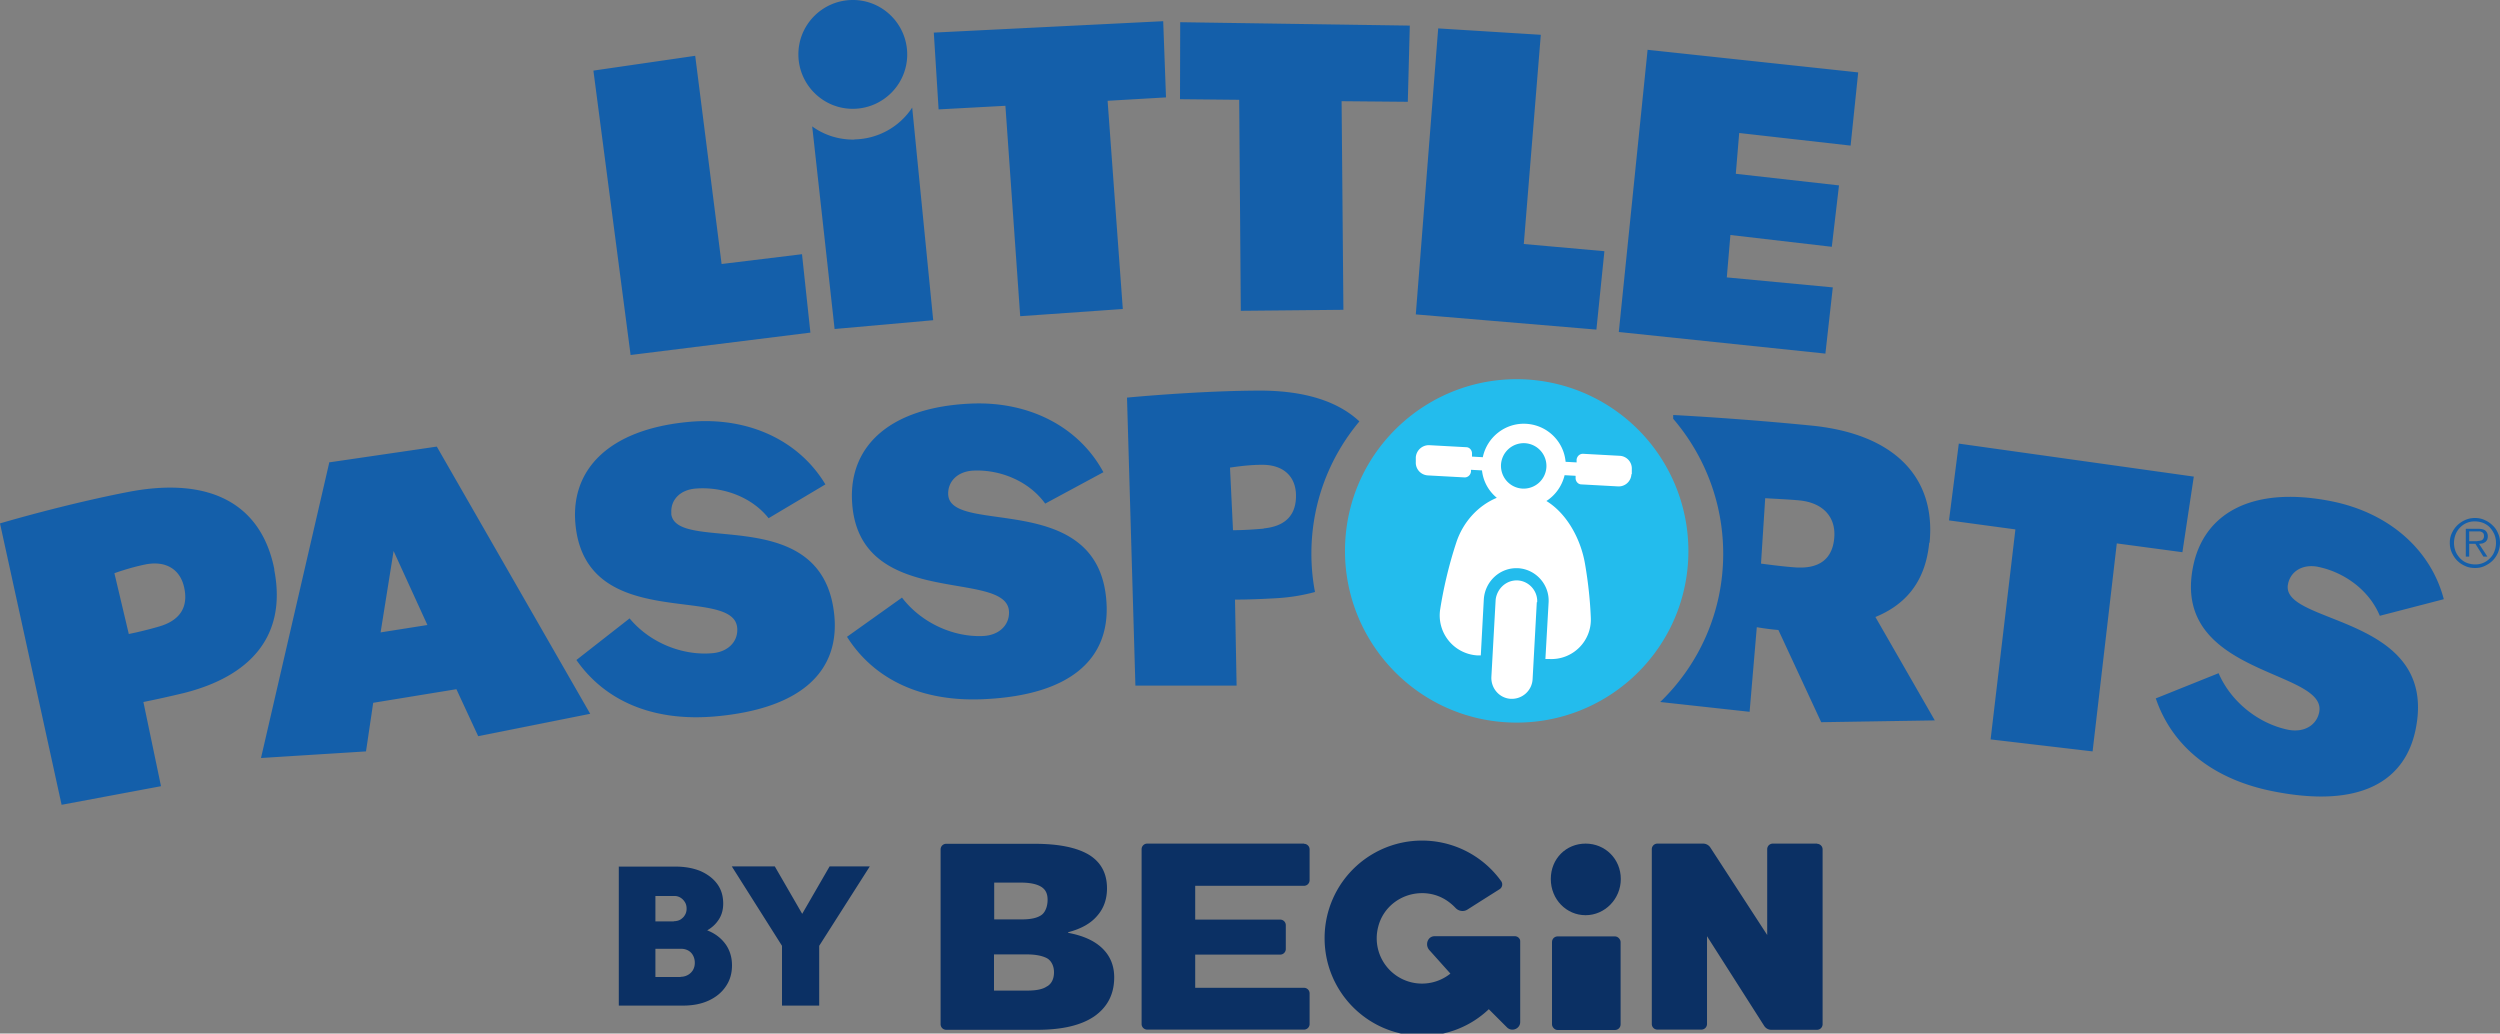 <svg viewBox="0 0 125 51.675" xmlns="http://www.w3.org/2000/svg" id="Layer_2" style="max-height: 500px" width="125" height="51.675"><rect x="0" y="0" width="125" height="51.675" fill="#808080" stroke="none"/><defs><style>.cls-2{fill:#23bced}.cls-3{fill:#145faa}.cls-4{fill:#0b3064}</style></defs><g id="Layer_1-2"><circle fill="#fff" r="7.89" cy="27.56" cx="75.94"/><path d="M76.25 22.16a1.14 1.14 0 00-1.2 1.07c-.03.63.44 1.16 1.07 1.2.63.03 1.16-.44 1.2-1.07a1.14 1.14 0 00-1.07-1.2z" class="cls-2"/><path d="M76.26 18.97c-4.74-.23-8.77 3.42-9 8.15-.23 4.74 3.42 8.77 8.15 9 4.74.23 8.77-3.42 9-8.15a8.593 8.593 0 00-8.15-9zm.58 11.14l-.21 3.85c-.03.57-.52 1.01-1.09.98h-.02c-.57-.04-.99-.55-.95-1.12l.21-3.79c.01-.18.07-.35.16-.5.19-.31.53-.52.92-.51h.02c.53.03.95.46.98.98v.11zm4.73-6.39c-.02.35-.32.62-.67.6l-1.83-.1c-.17 0-.3-.16-.29-.33v-.1l-.55-.03c-.13.54-.46 1-.91 1.29 1.03.63 1.72 1.91 1.93 3.14.17.98.26 1.91.29 2.69.06 1.17-.91 2.14-2.09 2.07h-.18l.16-2.83c.05-.89-.64-1.66-1.53-1.71h-.03c-.88-.03-1.63.67-1.68 1.57l-.15 2.79h-.18a2.002 2.002 0 01-1.85-2.31c.15-.96.41-2.14.81-3.35.33-.99 1.06-1.82 2.02-2.22-.41-.34-.68-.82-.74-1.37l-.55-.03v.09c-.02.17-.16.3-.33.29l-1.83-.1a.637.637 0 01-.6-.67v-.24c.03-.35.33-.62.69-.6l1.83.1c.17 0 .3.16.29.33v.14l.54.03c.21-1 1.12-1.73 2.17-1.67 1.05.06 1.88.88 1.97 1.9l.55.03v-.14c.02-.17.16-.3.33-.29l1.83.1c.35.02.62.32.6.67v.24z" class="cls-2"/><path d="M59 4.96l2.96.03.08 10.55 5.13-.05-.09-10.43 3.31.03.1-3.81-11.48-.17L59 4.96zM77.04 1.74l-5.13-.32-1.12 14.3 9.03.76.4-3.92-4.03-.36.85-10.46zM91.64 14.37l-5.3-.5.18-2.12 5.07.59.36-3.07-5.16-.58.17-2.04 5.57.63.38-3.66-10.53-1.13-1.44 14.11 10.33 1.08.37-3.31zM40.52 16.63l-.42-3.92-4.02.49-1.32-10.41-5.09.74 1.86 14.22 8.99-1.12zM58.3 4.87l-.14-3.81-11.47.57.24 3.84 3.34-.18.74 10.52 5.13-.36-.76-10.41 2.92-.17zM42.72 6.98c-.79.01-1.52-.23-2.11-.66l1.12 10.13 4.93-.44-1.05-10.63a3.53 3.53 0 01-2.89 1.59zM42.69 5.44c1.5-.03 2.7-1.27 2.67-2.77-.03-1.5-1.27-2.7-2.77-2.67-1.5.03-2.7 1.27-2.67 2.77.03 1.5 1.27 2.7 2.77 2.67zM109.69 23.83l-11.75-1.65-.49 3.84 3.32.45-1.24 10.5 5.1.6 1.21-10.4 3.28.44.57-3.78zM115.89 28.34c1.26.25 2.55 1.12 3.1 2.45l3.2-.83c-.64-2.45-2.71-4.32-5.63-4.9-3.99-.79-6.39.63-6.91 3.29-1.08 5.45 6.73 5.12 6.31 7.26-.13.65-.75 1.03-1.54.88-1.44-.29-2.85-1.35-3.49-2.83l-3.14 1.26c.82 2.41 2.87 4.06 5.89 4.65 4.4.87 6.6-.55 7.11-3.14 1.13-5.72-6.8-5.17-6.39-7.22.12-.63.71-1.02 1.5-.87zM33.57 25.68c-.06-.64.39-1.18 1.2-1.25 1.28-.11 2.77.36 3.66 1.48l2.84-1.69c-1.3-2.17-3.81-3.39-6.78-3.13-4.05.36-5.96 2.39-5.72 5.09.49 5.53 7.9 3.03 8.09 5.21.06.66-.43 1.2-1.24 1.27-1.47.13-3.11-.5-4.14-1.74L28.82 33c1.46 2.09 3.89 3.09 6.95 2.82 4.47-.4 6.18-2.38 5.95-5-.52-5.81-7.97-3.06-8.16-5.15zM47.41 24.73c-.03-.64.45-1.16 1.26-1.2 1.29-.06 2.75.49 3.59 1.65l2.91-1.57c-1.2-2.23-3.66-3.56-6.63-3.43-4.06.18-6.06 2.13-5.94 4.83.24 5.55 7.75 3.38 7.85 5.57.03.66-.48 1.18-1.29 1.22-1.47.07-3.08-.64-4.06-1.92l-2.75 1.96c1.36 2.15 3.75 3.26 6.82 3.12 4.48-.2 6.28-2.1 6.16-4.73-.26-5.83-7.83-3.41-7.92-5.51zM13.72 28.48c-.64-3.27-3.2-4.68-7.32-3.88-2.28.44-4.83 1.11-6.4 1.57l3.08 14.07 4.97-.93-.88-4.21c.65-.13 1.37-.29 2.03-.45 3.25-.82 5.17-2.79 4.51-6.17zm-5.78 2.85c-.41.12-1 .27-1.5.37l-.72-3.04c.4-.14.93-.31 1.56-.44 1.03-.2 1.76.26 1.94 1.21.2 1.01-.3 1.62-1.28 1.9zM16.46 23.14L13.05 37.9l5.25-.33.36-2.43 4.16-.68 1.09 2.35 5.6-1.12-7.67-13.36-5.39.79zm2.57 8.48l.65-4.07 1.69 3.7-2.34.37zM62.93 19.53c-2.32.01-4.95.2-6.58.35l.42 14.4h5.06l-.08-4.3c.66 0 1.4-.03 2.08-.07.69-.04 1.33-.15 1.92-.31-.12-.62-.18-1.27-.18-1.92 0-2.52.9-4.82 2.4-6.61-1.09-1.02-2.78-1.55-5.04-1.54zm.26 6.9c-.42.04-1.03.08-1.54.08l-.15-3.13c.42-.06.97-.14 1.62-.14 1.05 0 1.68.58 1.68 1.55 0 1.03-.6 1.53-1.61 1.63zM96.48 27.13c.32-3.29-1.79-5.44-5.9-5.85-2.62-.26-5.21-.44-6.92-.53v.19c1.55 1.81 2.5 4.17 2.5 6.75 0 2.91-1.21 5.54-3.15 7.41l4.47.49.36-4.23c.29.05.71.11 1.08.14l2.14 4.61 5.68-.09-2.97-5.17c1.39-.57 2.49-1.64 2.69-3.71zm-4.77-.21c-.1 1.06-.78 1.53-1.94 1.45-.57-.04-1.19-.12-1.72-.19l.21-3.27c.48.03 1.18.06 1.71.11 1.21.12 1.84.86 1.74 1.89zM124.27 27.1s.07-.07.09-.12c.02-.05.03-.11.03-.17 0-.11-.04-.2-.11-.27s-.2-.1-.38-.1h-.61v1.39h.17v-.64h.31l.4.64h.2l-.42-.64c.06 0 .12-.01.17-.02.05-.01.1-.04.14-.07zm-.39-.04h-.42v-.49h.52c.04 0 .08.02.11.03.03.02.06.04.08.07.02.03.03.07.03.13 0 .07-.02.12-.05.16-.03.04-.07.06-.12.07-.05.01-.1.02-.16.02z" class="cls-3"/><path d="M124.9 26.66c-.06-.15-.15-.28-.27-.39-.11-.11-.24-.2-.4-.27-.15-.07-.31-.1-.48-.1s-.33.03-.49.1c-.15.07-.28.15-.4.27-.11.11-.2.24-.27.39-.07.15-.1.31-.1.48s.03.33.1.49c.07.15.15.28.27.4.11.11.24.2.4.27.15.07.31.1.49.1s.33-.03.48-.1c.15-.07.28-.15.4-.27.11-.11.2-.24.27-.4.06-.15.1-.31.1-.49s-.03-.33-.1-.48zm-.18.91a.87.87 0 01-.22.34.984.984 0 01-.75.31c-.15 0-.29-.03-.42-.08a.979.979 0 01-.33-.23c-.09-.1-.17-.21-.22-.34a1.176 1.176 0 010-.85c.05-.13.13-.25.22-.34a.984.984 0 01.75-.31c.15 0 .29.03.42.08.13.06.24.13.33.23.09.1.16.21.22.34a1.162 1.162 0 010 .85z" class="cls-3"/><path d="M30.93 43.33h2.85c.48 0 .9.08 1.26.23.35.16.63.37.83.65.2.28.29.6.29.97 0 .34-.09.63-.28.88-.18.25-.45.45-.79.59-.35.14-.75.21-1.21.21l.25-.55c.5 0 .94.08 1.31.24.37.16.65.39.86.69.2.3.3.64.3 1.03s-.1.75-.31 1.05c-.2.3-.49.54-.86.71s-.8.25-1.29.25h-3.2v-6.96zm2.76 2.73c.13 0 .24-.03.33-.08.09-.06.17-.13.22-.22.06-.09.09-.2.09-.33s-.03-.24-.09-.33a.661.661 0 00-.22-.22.578.578 0 00-.33-.08h-.92v1.27h.92zm.34 2.78c.13 0 .25-.03.36-.09s.2-.15.26-.25c.06-.11.09-.22.09-.36s-.03-.26-.09-.37a.603.603 0 00-.25-.25.746.746 0 00-.37-.08h-1.26v1.41h1.26zM40.9 47.37h-1.75l-2.56-4.05h2.15l2.16 3.74h-1.58l2.16-3.74h2.01l-2.58 4.05zm-1.8 2.91v-3.15h1.86v3.15H39.1zM53.41 46.63v-.02c.65-.17 1.13-.44 1.45-.82.32-.36.49-.82.49-1.37 0-.75-.3-1.31-.9-1.68-.6-.36-1.5-.55-2.71-.55h-4.43a.28.28 0 00-.28.28v8.74c0 .16.13.28.28.28h4.55c1.24 0 2.19-.22 2.85-.67.66-.46 1-1.11 1-1.95 0-.59-.2-1.07-.59-1.45-.39-.38-.96-.64-1.72-.78zm-3.7-2.5h1.33c.48 0 .81.08 1.02.21.21.13.32.33.32.65s-.11.63-.32.77c-.21.14-.52.21-.97.21h-1.38v-1.84zm2.65 5.18c-.22.16-.56.22-1.02.22H49.7v-1.81h1.63c.48 0 .83.08 1.05.21.21.14.32.4.32.68 0 .32-.11.56-.33.7zM90.86 42.18h-2.22a.28.28 0 00-.28.28v4.29l-2.84-4.37a.433.433 0 00-.36-.2h-2.29a.28.28 0 00-.28.28v8.74c0 .16.13.28.28.28h2.2c.16 0 .28-.13.28-.28v-4.39l2.85 4.47c.08.13.21.21.36.21h2.29c.16 0 .28-.13.28-.28v-8.74a.28.28 0 00-.28-.28zM65.2 42.18h-7.84a.28.28 0 00-.28.28v8.74c0 .16.13.28.28.28h7.84c.16 0 .28-.13.28-.28v-1.53a.28.28 0 00-.28-.28h-5.44v-1.66h4.25c.16 0 .28-.13.28-.28v-1.19a.28.28 0 00-.28-.28h-4.25v-1.69h5.44c.16 0 .28-.13.28-.28v-1.54a.28.28 0 00-.28-.28zM76.01 47.02a.28.28 0 00-.27-.21h-4.01c-.35 0-.51.45-.24.72l1.03 1.15a2.265 2.265 0 01-3.61-2.34c.24-.96 1.09-1.63 2.08-1.68.64-.03 1.27.19 1.79.74.15.16.4.2.59.08.88-.56 1.04-.66 1.61-1.02.14-.09.17-.27.08-.4a4.872 4.872 0 00-8.83 2.85c0 2.7 2.18 4.88 4.87 4.88 1.29 0 2.47-.5 3.34-1.33l.91.91c.24.24.66.07.66-.27v-4.04s0-.04-.01-.05z" class="cls-4"/><rect ry=".28" rx=".28" height="4.68" width="3.43" y="46.82" x="77.6" class="cls-4"/><path d="M79.28 42.18c-.97 0-1.74.75-1.74 1.77s.78 1.81 1.74 1.81 1.76-.81 1.76-1.81-.78-1.77-1.76-1.77z" class="cls-4"/></g></svg>